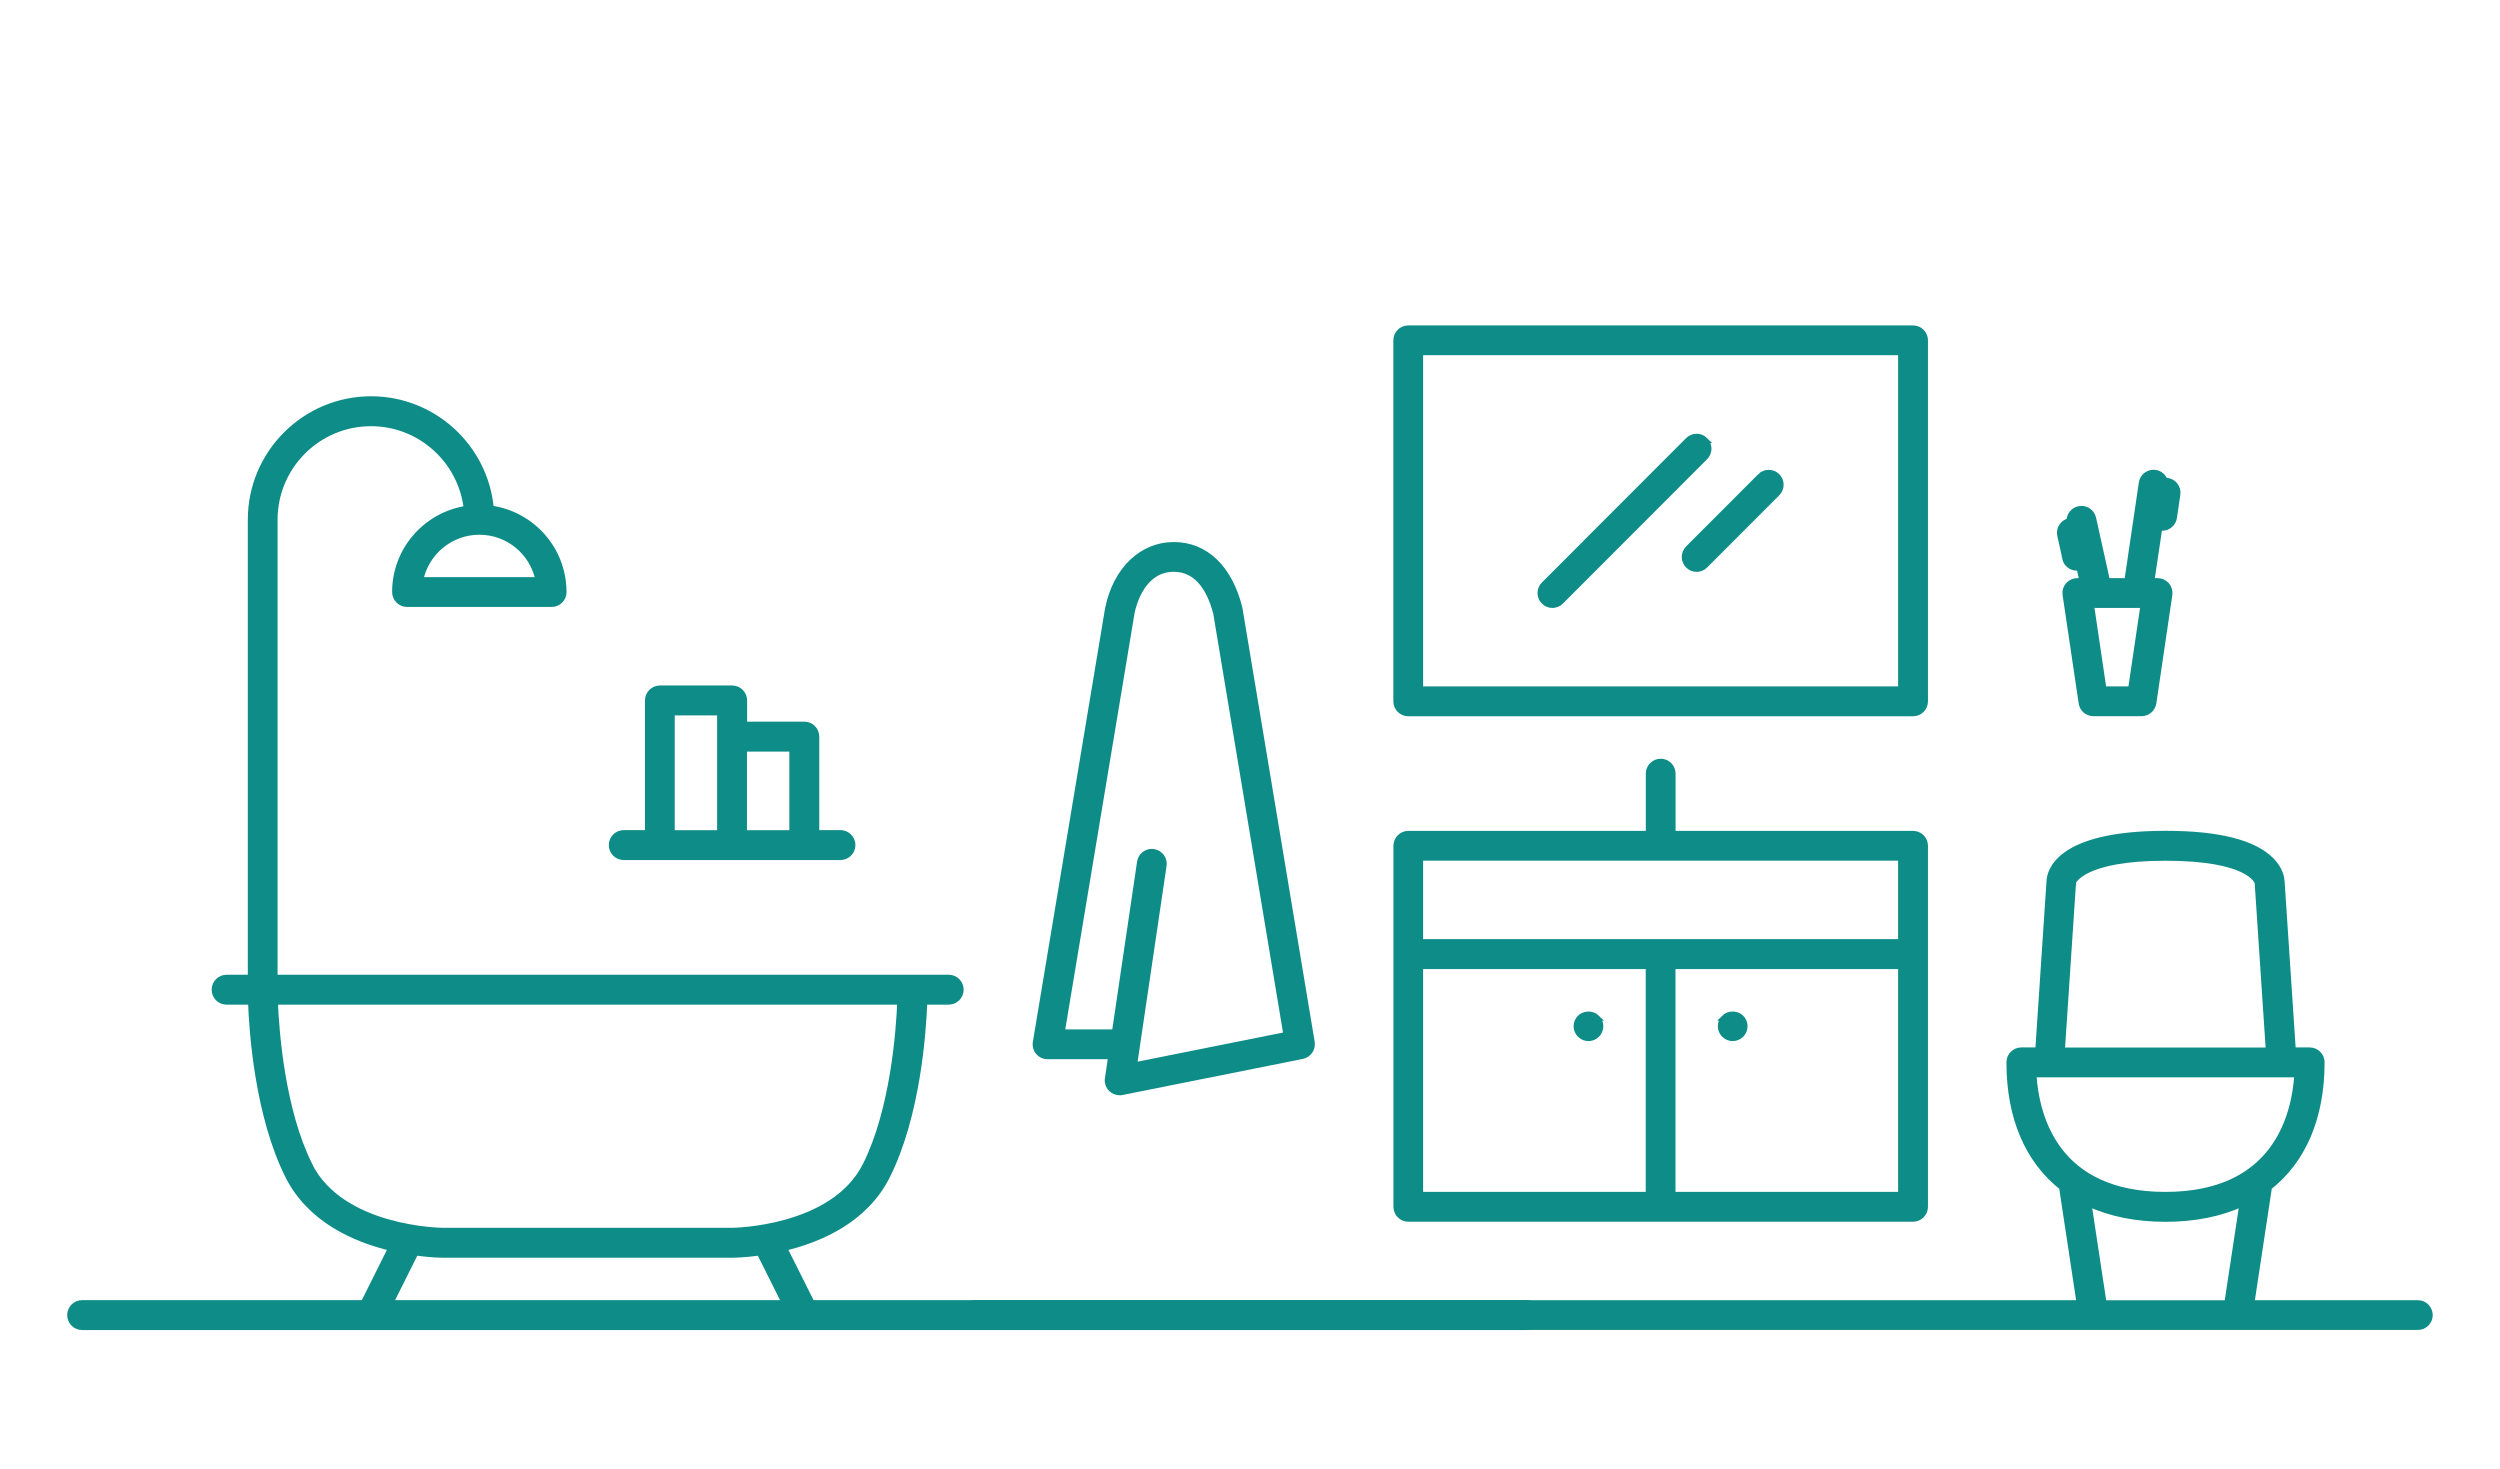<svg xmlns="http://www.w3.org/2000/svg" id="Calque_1" viewBox="0 0 325 191"><path d="m81.09,111.43h28.17c.86,0,1.57-.7,1.57-1.57s-.7-1.57-1.57-1.57h-3.13v-12.53c0-.86-.7-1.57-1.56-1.57h-7.82v-3.13c0-.86-.7-1.57-1.57-1.57h-9.39c-.86,0-1.57.7-1.57,1.57v17.23h-3.13c-.86,0-1.57.7-1.57,1.57s.7,1.57,1.57,1.57Zm21.9-14.1v10.97h-6.26v-10.97h6.26Zm-15.65-4.7h6.26v15.67h-6.26v-15.67Z" fill="#0e8c88" stroke="#0e8c88" stroke-miterlimit="10" stroke-width=".75"></path><path d="m198.44,169.39h-92.91l-3.58-7.15c4.68-1.12,10.54-3.65,13.4-9.38,3.92-7.86,4.68-18.63,4.82-22.63h3.16c.86,0,1.57-.7,1.57-1.57s-.7-1.57-1.57-1.57H35.71v-59.53c0-6.91,5.61-12.53,12.52-12.53,6.42,0,11.72,4.86,12.43,11.1-5.26.8-9.31,5.35-9.31,10.83,0,.86.7,1.57,1.57,1.57h18.79c.86,0,1.57-.7,1.57-1.57,0-.07,0-.13-.01-.2-.1-5.45-4.19-9.93-9.45-10.66-.73-7.96-7.44-14.21-15.58-14.21-8.63,0-15.65,7.03-15.65,15.67v59.53h-3.13c-.86,0-1.57.7-1.57,1.57s.7,1.57,1.57,1.57h3.16c.14,4,.9,14.77,4.82,22.63,2.86,5.72,8.72,8.26,13.4,9.38l-3.57,7.15H10.68c-.86,0-1.57.7-1.57,1.57s.7,1.57,1.57,1.57h187.74c.86,0,1.56-.7,1.56-1.57s-.7-1.57-1.56-1.57h.01ZM69.98,75.4h-15.33c.73-3.57,3.89-6.26,7.67-6.26s6.94,2.69,7.66,6.26Zm-29.74,76.06c-3.58-7.16-4.33-17.37-4.49-21.23h81.27c-.16,3.87-.91,14.07-4.49,21.23-4.2,8.41-17.25,8.53-17.38,8.53h-37.55c-.13,0-13.17-.1-17.38-8.53Zm10.52,17.93l3.27-6.55c2,.28,3.4.29,3.58.29h37.55c.18,0,1.58-.01,3.58-.29l3.27,6.55h-51.27Z" fill="#0e8c88" stroke="#0e8c88" stroke-miterlimit="10" stroke-width=".75"></path><path d="m314.32,169.4h-21.62l2.28-15.06c4.41-3.47,6.84-9.03,6.84-16.24,0-.86-.7-1.56-1.56-1.56h-2.18l-1.46-21.99c-.02-.39-.18-1.53-1.36-2.72-2.27-2.29-6.89-3.45-13.74-3.45-14.08,0-15.06,5.02-15.1,6.19l-1.46,21.97h-2.19c-.86,0-1.56.7-1.56,1.56,0,7.21,2.43,12.76,6.84,16.24l2.28,15.06H126.82c-.86,0-1.56.7-1.56,1.56s.7,1.56,1.56,1.56h187.5c.86,0,1.56-.7,1.56-1.56s-.7-1.56-1.56-1.56h0Zm-44.8-54.65v-.09s1.11-3.14,11.98-3.14,11.92,3.02,11.98,3.22h0s1.45,21.81,1.45,21.81h-26.87l1.45-21.8h0Zm-5.15,24.93h34.27c-.37,5.69-3.03,15.64-17.14,15.64s-16.77-9.95-17.14-15.64Zm7.15,16.79c2.83,1.3,6.18,1.99,9.99,1.99s7.16-.69,9.99-1.99l-1.96,12.94h-16.06l-1.96-12.94Z" fill="#0e8c88" stroke="#0e8c88" stroke-miterlimit="10" stroke-width=".75"></path><path d="m136.19,137.32h8.25l-.43,2.9c-.08.5.1,1.01.47,1.36.3.28.68.43,1.08.43.1,0,.21,0,.3-.03l23.44-4.69c.83-.17,1.37-.96,1.24-1.79l-9.38-56.32s-.01-.08-.02-.12c-1.3-5.23-4.42-8.22-8.55-8.22s-7.52,3.18-8.56,8.29c0,.02,0,.04-.01.06l-9.38,56.32c-.08.45.05.92.35,1.27.3.35.73.55,1.19.55h0Zm10.91-57.6c.29-1.39,1.51-5.76,5.5-5.76,3.33,0,4.83,3.14,5.5,5.8l9.12,54.77-19.78,3.96,3.84-25.96c.13-.85-.46-1.65-1.32-1.78-.08,0-.15-.02-.23-.02-.76,0-1.43.56-1.54,1.34l-3.27,22.13h-6.88l9.07-54.47h0Z" fill="#0e8c88" stroke="#0e8c88" stroke-miterlimit="10" stroke-width=".75"></path><path d="m183.07,92.74h65.63c.86,0,1.56-.7,1.56-1.56v-46.94c0-.86-.7-1.56-1.56-1.56h-65.63c-.86,0-1.56.7-1.56,1.56v46.94c0,.86.7,1.56,1.56,1.56Zm1.56-46.94h62.5v43.81h-62.5v-43.81Z" fill="#0e8c88" stroke="#0e8c88" stroke-miterlimit="10" stroke-width=".75"></path><path d="m221.67,57.22c-.61-.61-1.6-.61-2.21,0l-18.75,18.77c-.61.61-.61,1.6,0,2.21.31.31.71.46,1.1.46s.8-.15,1.1-.46l18.75-18.77c.61-.61.61-1.6,0-2.21h0Z" fill="#0e8c88" stroke="#0e8c88" stroke-miterlimit="10" stroke-width=".75"></path><path d="m228.84,61.91l-9.38,9.39c-.61.61-.61,1.6,0,2.21.31.31.71.46,1.1.46s.8-.15,1.1-.46l9.38-9.39c.61-.61.61-1.6,0-2.21-.61-.61-1.6-.61-2.21,0h0Z" fill="#0e8c88" stroke="#0e8c88" stroke-miterlimit="10" stroke-width=".75"></path><path d="m183.07,158.45h65.63c.86,0,1.56-.7,1.56-1.56v-46.94c0-.86-.7-1.56-1.56-1.56h-31.25v-7.82c0-.86-.7-1.56-1.56-1.56s-1.56.7-1.56,1.56v7.82h-31.25c-.86,0-1.56.7-1.56,1.56v46.94c0,.86.7,1.56,1.56,1.56h0Zm1.56-32.85h29.69v29.72h-29.69v-29.72Zm32.81,29.72v-29.72h29.69v29.72h-29.69Zm29.69-43.81v10.95h-62.5v-10.95h62.5Z" fill="#0e8c88" stroke="#0e8c88" stroke-miterlimit="10" stroke-width=".75"></path><path d="m224.15,132.31c-.29.29-.46.69-.46,1.1s.17.81.46,1.1c.29.29.69.46,1.1.46s.81-.17,1.1-.46c.29-.29.46-.69.46-1.1s-.17-.82-.46-1.1c-.58-.59-1.63-.58-2.21,0h0Z" fill="#0e8c88" stroke="#0e8c88" stroke-miterlimit="10" stroke-width=".75"></path><path d="m207.61,132.31c-.58-.58-1.62-.58-2.21,0-.29.29-.46.69-.46,1.1s.17.81.46,1.1c.29.29.69.46,1.1.46s.81-.17,1.1-.46c.29-.29.46-.69.46-1.1s-.17-.82-.46-1.1h0Z" fill="#0e8c88" stroke="#0e8c88" stroke-miterlimit="10" stroke-width=".75"></path><path d="m268.46,72.59c.16.73.81,1.22,1.52,1.22.11,0,.21-.01.33-.03l.39,1.75h-.65c-.45,0-.89.2-1.18.54-.3.34-.43.8-.36,1.25l2.09,14.08c.11.77.77,1.33,1.55,1.33h6.25c.77,0,1.43-.57,1.55-1.33l2.08-14.08c.07-.45-.07-.91-.36-1.25-.3-.34-.73-.54-1.18-.54h-.79l1.03-6.96s.09.03.13.03c.08,0,.15.02.23.02.76,0,1.43-.56,1.54-1.34l.44-3c.13-.86-.46-1.65-1.32-1.78-.11-.01-.21-.02-.32-.01-.19-.53-.64-.94-1.24-1.03-.85-.12-1.65.46-1.77,1.32l-1.88,12.75h-2.61l-1.81-8.16c-.19-.84-1.03-1.38-1.87-1.19-.74.17-1.24.83-1.23,1.56h-.01c-.85.19-1.38,1.02-1.19,1.87l.66,2.98Zm8.57,17.02h-3.56l-1.62-10.95h6.79l-1.62,10.95Z" fill="#0e8c88" stroke="#0e8c88" stroke-miterlimit="10" stroke-width=".75"></path></svg>